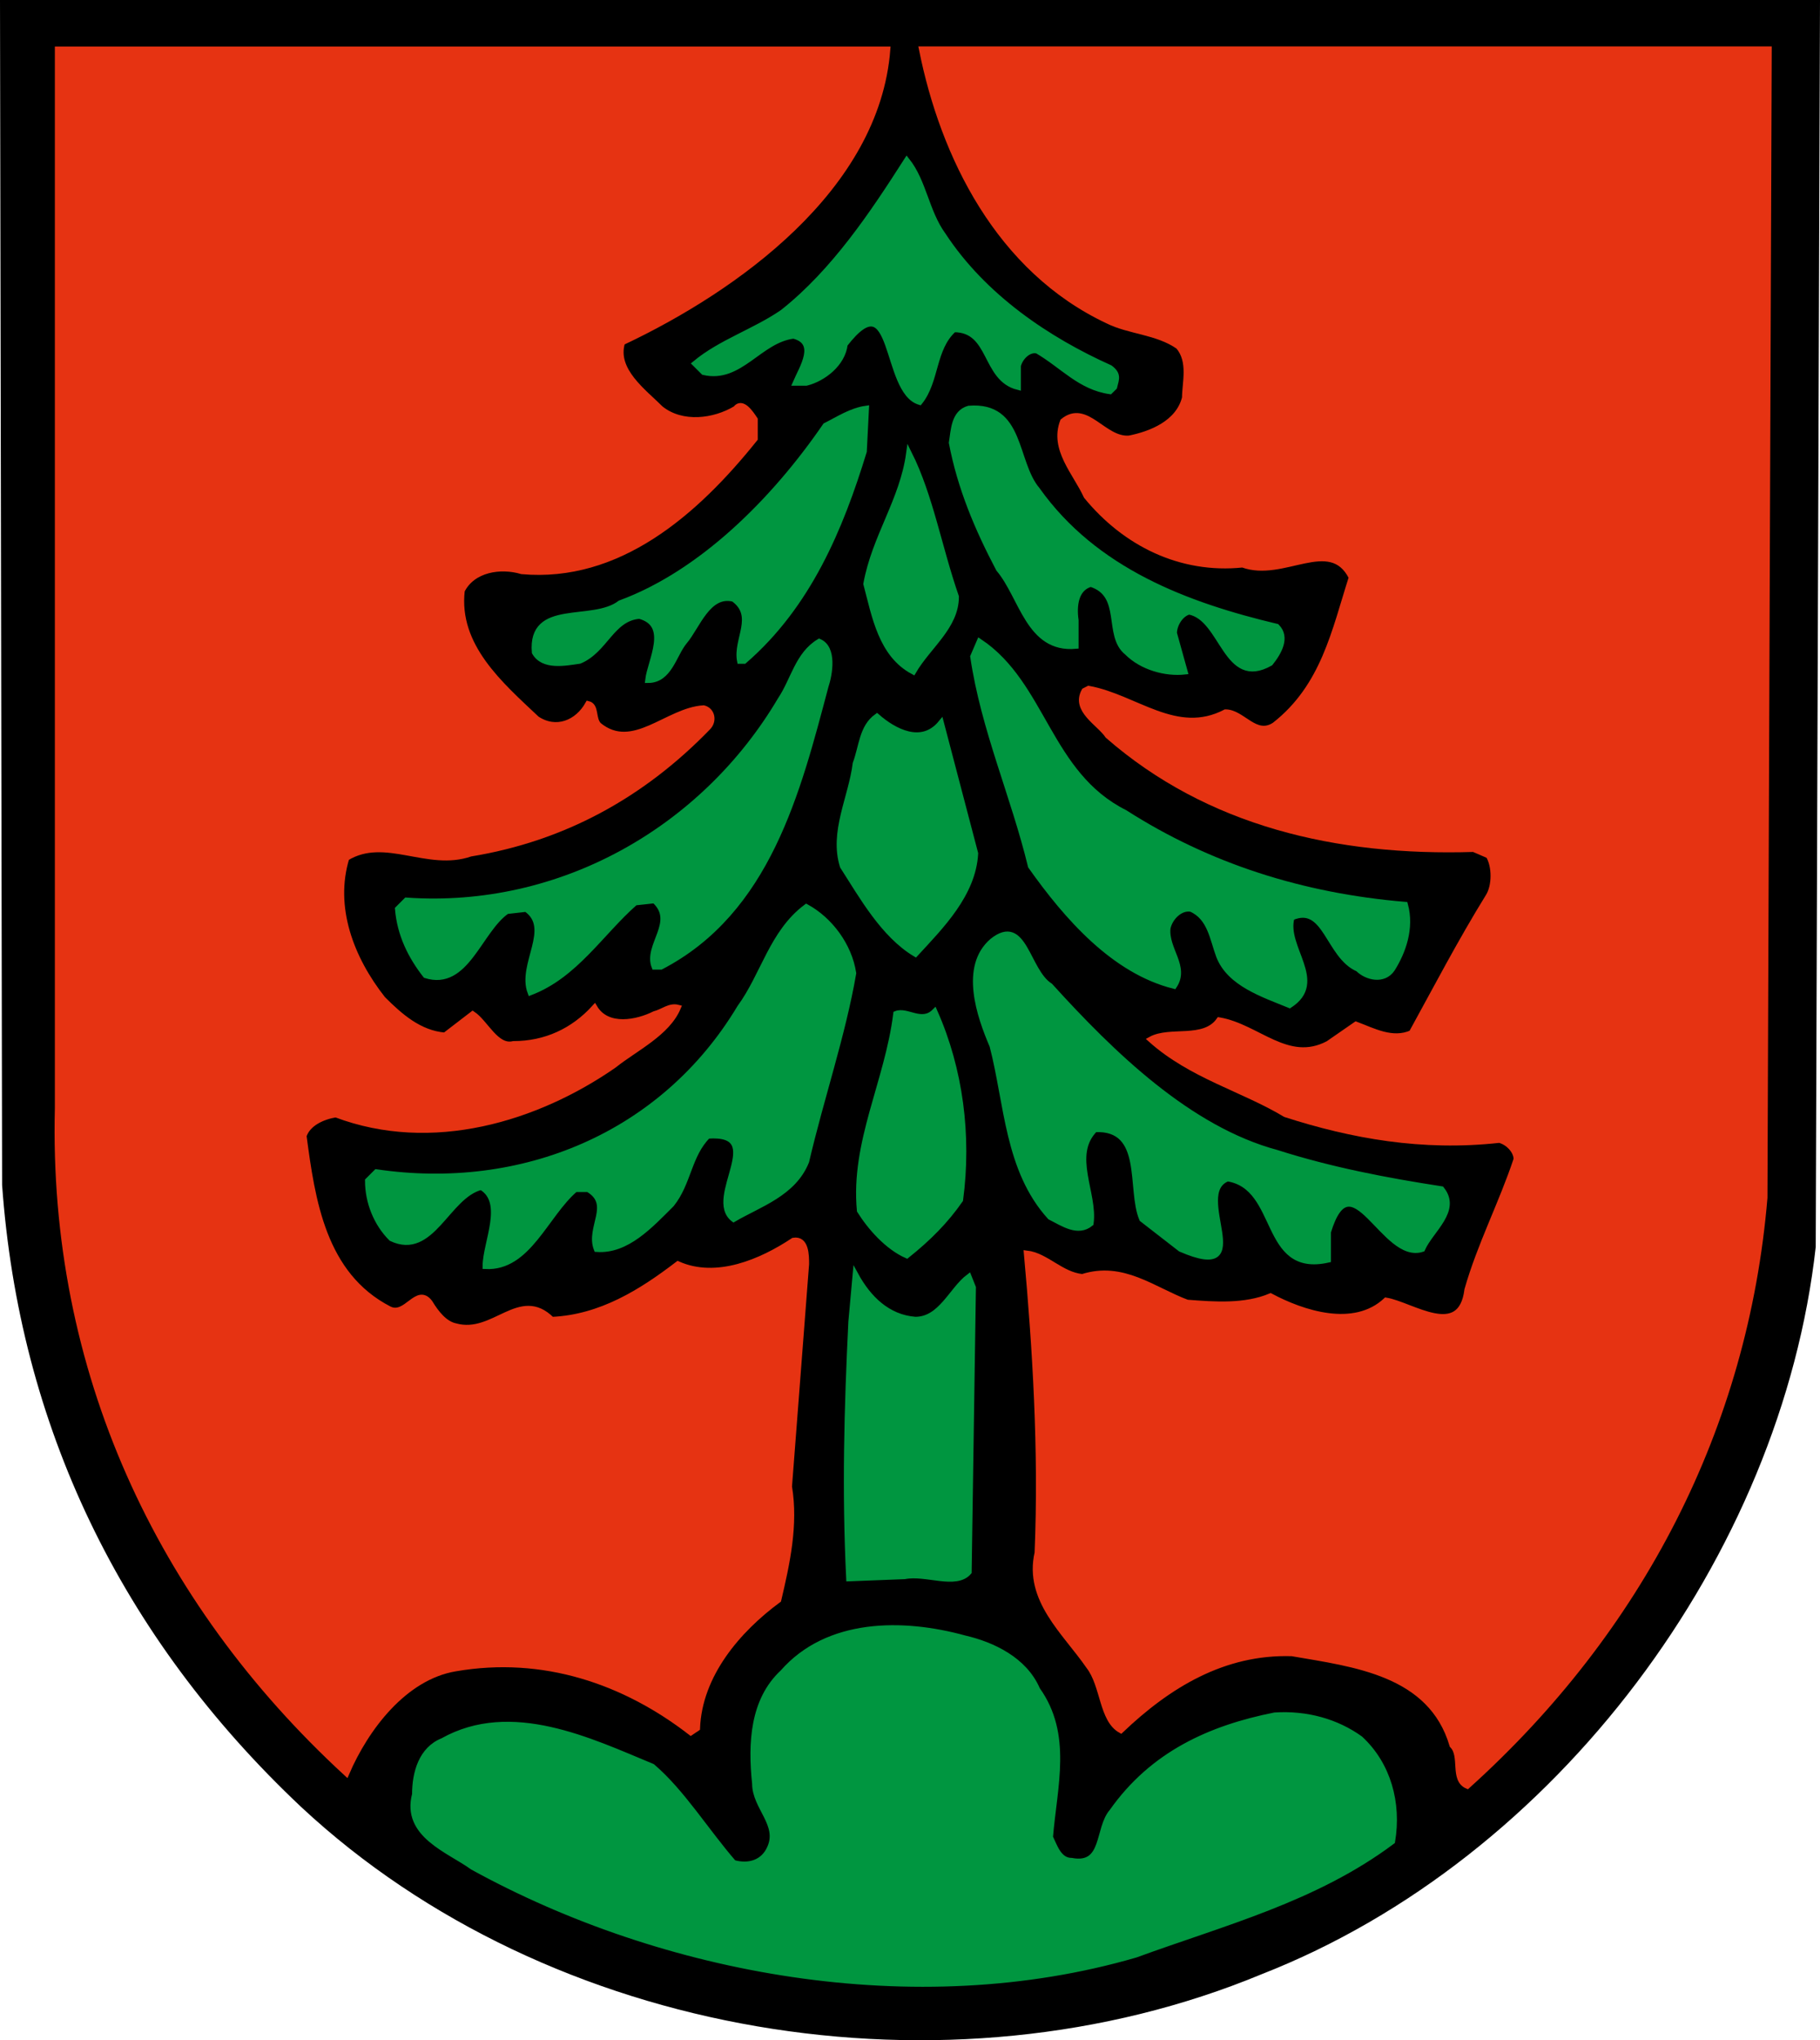 <?xml version="1.0" encoding="utf-8"?>
<!-- Generator: Adobe Illustrator 24.2.0, SVG Export Plug-In . SVG Version: 6.00 Build 0)  -->
<svg version="1.1" id="Ebene_1" xmlns="http://www.w3.org/2000/svg" xmlns:xlink="http://www.w3.org/1999/xlink" x="0px" y="0px"
	 viewBox="0 0 251.34 281.74" style="enable-background:new 0 0 251.34 281.74;" xml:space="preserve">
<style type="text/css">
	.st0{fill:#E63312;stroke:#E63312;stroke-width:0.788;}
	.st1{fill:#009640;stroke:#009640;stroke-width:0.788;}
</style>
<g>
	<path d="M0,0l0.29,163.62c2.36,33.08,16.24,62.32,41.35,85.95c34.26,31.9,89.2,41.05,132.61,23.04
		c40.76-15.95,71.77-57.89,76.5-100.42L251.34,0H0z M163.62,92.74c-2.66,0.29-5.91-0.59-7.97-2.66c-2.95-2.36-0.3-7.97-5.02-9.45
		c-2.07,0.59-2.36,2.95-2.07,5.02v3.54c-6.5,0.59-7.38-6.79-10.63-10.63c-2.95-5.61-5.32-11.22-6.5-17.43
		c0.29-1.77,0.29-4.13,2.36-4.72c7.38-0.59,6.2,7.38,9.45,11.22c7.97,11.22,20.67,15.95,33.08,18.9c1.48,1.48,0.3,3.54-0.89,5.02
		c-6.2,3.54-6.5-6.2-11.22-7.09c-1.18,0.29-2.07,1.77-2.07,2.95L163.62,92.74z M178.1,138.82c-3.55-1.48-8.27-2.95-9.75-6.79
		c-0.89-2.36-1.18-5.32-3.84-6.5c-1.48-0.29-2.95,1.18-3.25,2.66c-0.29,2.95,2.66,5.31,0.89,7.97c-8.27-2.07-14.77-9.45-19.79-16.54
		c-2.36-9.75-6.5-18.9-7.97-28.94l0.89-2.07c8.86,5.91,9.45,18.31,20.08,23.63c11.52,7.38,24.51,11.52,38.69,12.7
		c0.89,3.25-0.3,6.5-1.77,8.86c-1.18,1.77-3.54,1.18-4.72,0c-4.14-1.77-4.43-9.16-9.16-7.09
		C177.21,130.84,183.12,135.57,178.1,138.82z M163.03,172.49l-5.32-4.13c-1.77-4.13,0.59-12.7-6.5-12.4c-3.54,3.54,0,8.86-0.59,13
		c-1.77,1.48-3.84,0-5.61-0.89c-5.91-6.5-5.91-15.65-7.97-23.63c-1.77-4.13-4.13-10.93,0-14.47c4.43-3.54,4.73,4.14,7.97,6.2
		c8.57,9.45,19.2,19.79,31.31,23.04c7.38,2.36,15.06,3.84,22.74,5.02c2.36,2.95-1.48,5.61-2.66,8.27c-5.32,1.77-9.75-13-13-2.36
		v3.84c-9.15,2.07-6.5-10.04-13.88-11.22C164.21,164.81,173.96,177.21,163.03,172.49z M97.76,156.83c-2.66,2.66-2.66,6.5-5.02,9.45
		c-2.95,2.95-6.2,6.5-10.34,6.2c-1.18-2.95,2.36-6.2-1.18-8.27h-1.77c-4.13,3.54-6.5,10.93-12.41,10.63c0-3.25,2.95-8.86-0.59-10.93
		c-4.73,1.18-6.79,9.75-12.4,7.09c-2.07-2.07-3.25-5.02-3.25-7.97l1.18-1.18c20.08,2.95,39.58-5.02,50.21-22.74
		c3.25-4.43,4.43-10.34,9.16-13.88c3.25,1.77,5.91,5.31,6.5,9.15c-1.48,8.56-4.43,17.13-6.5,25.99c-1.77,4.43-6.5,5.91-10.04,7.97
		C97.47,165.4,106.33,156.24,97.76,156.83z M90.38,124.34l-2.66,0.29c-4.73,4.14-8.27,10.04-14.47,12.41
		c-1.48-3.84,3.25-8.86-0.59-11.52l-2.66,0.3c-3.84,2.66-5.61,10.63-11.22,8.86c-2.07-2.66-3.54-5.61-3.84-9.16l1.18-1.18
		c21.27,1.48,41.05-9.75,51.69-27.76c1.77-2.66,2.36-6.2,5.32-7.97c2.07,0.89,1.48,4.43,0.88,6.2
		c-3.84,14.47-7.97,31.01-22.74,38.69h-0.89C89.2,130.55,93.63,127.3,90.38,124.34z M88.31,85.06c-3.84,0.3-4.72,4.73-8.27,6.2
		c-2.07,0.29-5.02,0.88-6.2-1.18c-0.59-7.09,7.97-3.84,11.81-6.79c11.22-4.13,21.26-14.18,28.35-24.51
		c1.77-0.89,3.55-2.07,5.61-2.36l-0.3,5.91c-3.25,10.63-7.68,21.26-16.54,28.94h-0.59c-0.59-2.95,2.36-6.2-0.88-8.57
		c-3.54-0.89-5.02,3.84-6.79,5.91c-1.48,1.77-2.07,5.32-5.02,5.32C89.79,91.27,92.74,86.24,88.31,85.06z M125.52,62.61
		c2.95,5.91,4.13,13,6.5,19.79c0,4.13-3.84,6.79-5.91,10.34c-4.43-2.36-5.32-7.68-6.5-12.11C120.8,74.13,124.64,69.11,125.52,62.61z
		 M117.55,182.53l0.59-6.5c1.77,3.25,4.43,5.91,8.27,6.2c3.54,0,5.02-4.13,7.38-5.91l0.59,1.48l-0.59,39.28
		c-1.77,2.07-5.91,0-8.86,0.59l-7.68,0.3C116.66,205.86,116.96,194.64,117.55,182.53z M123.75,140c1.48-0.59,3.54,1.47,5.32-0.3
		c3.54,7.97,4.73,17.13,3.54,25.99c-2.07,2.95-4.43,5.31-7.38,7.68c-2.66-1.18-5.02-3.84-6.5-6.2
		C117.84,157.72,122.57,149.45,123.75,140z M126.41,131.73c-4.43-2.66-7.38-7.97-10.04-12.11c-1.48-4.72,1.18-9.45,1.77-14.18
		c0.89-2.36,0.89-5.02,2.95-6.5c2.36,2.07,6.2,4.14,8.86,0.89l4.72,18.02C134.38,123.46,129.96,127.89,126.41,131.73z M140.59,50.51
		v2.95c-4.72-1.18-3.54-7.97-8.86-7.97c-2.95,2.66-2.36,7.09-4.72,10.04c-5.02-1.48-3.25-17.13-10.34-7.97
		c-0.3,2.66-2.95,4.72-5.32,5.32h-1.48c0.89-2.07,3.25-5.61-0.29-6.5c-4.72,0.59-7.38,6.2-12.41,5.02l-1.18-1.18
		c3.54-2.95,8.27-4.43,12.11-7.09c7.09-5.61,12.41-13.59,17.13-20.97c2.36,2.95,2.66,7.09,5.02,10.34
		c5.61,8.57,14.47,14.47,23.04,18.31c1.18,0.89,0.89,1.48,0.59,2.66l-0.59,0.59c-4.13-0.59-6.5-3.54-10.04-5.61
		C142.06,48.14,140.88,49.32,140.59,50.51z M47.85,244.85c-25.99-23.92-40.76-55.82-39.87-91.85V6.79h114.6
		c-1.48,19.2-20.97,33.08-36.63,40.46c-1.18,3.84,2.95,6.79,5.32,9.16c2.95,2.36,7.38,1.77,10.34,0c0.89-1.18,2.07,0.59,2.66,1.48
		v2.66c-8.27,10.34-18.9,19.49-32.19,18.31c-2.95-0.88-6.79-0.29-8.27,2.66c-0.88,7.68,5.32,12.99,10.34,17.72
		c2.66,1.77,5.61,0.59,7.09-2.07c1.18,0.29,0.59,2.07,1.48,2.95c4.72,3.84,9.45-2.07,14.47-2.36c1.18,0.29,1.48,1.77,0.59,2.66
		c-9.16,9.45-20.08,15.36-32.78,17.43c-5.91,2.07-11.81-2.66-17.13,0.59c-2.07,6.79,0.59,13.88,5.02,19.49
		c2.36,2.36,5.02,4.73,8.57,5.02l3.84-2.95c1.77,1.18,3.25,4.72,5.61,4.13c4.43,0,8.27-1.77,11.22-5.02
		c1.77,2.95,5.91,2.07,8.27,0.89c1.18-0.3,2.07-1.18,3.25-0.89c-1.48,3.54-5.91,5.61-8.86,7.97c-10.63,7.38-25.1,11.81-38.4,6.79
		c-1.77,0.29-3.84,1.18-4.43,2.95c1.18,8.86,2.66,19.2,11.81,23.92c2.36,1.18,3.84-3.25,5.61-0.89c0.89,1.48,2.07,2.95,3.55,3.25
		c5.32,1.48,8.86-5.32,13.29-0.89c6.79-0.29,12.4-3.84,17.42-7.68c5.32,2.36,11.52-0.3,15.95-3.25c1.77-0.3,1.77,2.07,1.77,3.25
		l-2.36,30.72c0.89,5.32-0.29,10.63-1.48,15.65c-5.61,4.13-10.93,10.34-11.22,17.72l-0.88,0.59c-9.16-7.09-20.38-10.93-32.49-8.86
		C55.82,231.56,50.5,238.64,47.85,244.85z M192.27,254.3c-10.63,7.97-23.33,11.22-35.44,15.65c-30.42,8.86-65.27,2.36-91.56-12.11
		c-3.25-2.36-9.45-4.43-7.97-10.04c0-2.95,0.89-6.2,3.84-7.38c9.45-5.31,20.38,0,28.95,3.55c4.13,3.54,7.38,8.86,11.22,13.29
		c2.07,0.59,4.13,0,5.02-2.07c1.48-3.25-2.07-5.61-2.07-8.86c-0.59-5.61-0.3-11.52,3.84-15.36c6.2-7.09,16.54-7.09,25.11-4.72
		c3.84,0.88,8.27,2.95,10.04,7.09c4.43,6.2,2.36,13.29,1.77,20.38c0.59,1.18,1.18,3.25,2.95,3.25c4.73,0.89,3.54-4.43,5.61-6.79
		c5.61-7.97,13.59-11.52,22.45-13.29c4.43-0.29,8.57,0.89,11.81,3.25C191.68,243.67,193.16,248.98,192.27,254.3z M243.66,165.4
		c-2.66,31.6-17.13,59.66-41.05,81.22c-2.07-0.89-0.59-4.13-2.07-5.61c-2.95-10.04-13.59-11.22-22.15-12.7
		c-9.45-0.3-17.13,4.43-23.63,10.63c-2.66-1.48-2.36-6.2-4.43-8.86c-3.25-4.72-8.56-9.15-7.09-15.65
		c0.59-14.18-0.3-28.35-1.48-41.35c2.66,0.29,4.72,2.95,7.68,3.25c5.61-1.77,9.75,1.77,14.47,3.54c3.84,0.3,7.97,0.59,11.52-0.88
		c4.43,2.36,11.52,4.72,15.95,0.59c3.54,0.59,10.34,5.61,11.22-1.48c1.77-6.2,4.73-11.81,6.79-18.02c0-1.18-1.18-2.36-2.36-2.66
		c-10.63,1.18-20.38-0.59-29.54-3.54c-5.91-3.55-13-5.32-18.61-10.34c2.66-1.48,7.38,0.29,9.45-2.66c5.32,0.89,9.45,6.2,15.06,3.25
		l3.84-2.66c2.36,0.89,5.02,2.36,7.68,1.18c3.25-5.91,6.79-12.7,10.63-18.9c0.89-1.48,0.89-4.14,0-5.61l-2.07-0.89
		c-18.9,0.59-36.62-3.54-50.5-15.65c-1.18-1.77-4.73-3.55-3.25-6.2l0.59-0.3c6.5,1.18,12.11,6.79,18.9,3.25
		c2.36,0,4.13,3.54,6.79,1.77c6.79-5.32,8.27-13,10.63-20.38c-2.95-5.91-9.45,0.3-15.06-1.77c-8.56,0.88-16.24-2.95-21.56-9.45
		c-1.48-3.25-4.73-6.5-3.25-10.34c3.25-2.66,5.61,2.66,9.16,2.36c2.95-0.59,6.79-2.07,7.68-5.61c0-2.07,0.89-5.02-0.89-7.09
		c-2.95-2.07-6.79-2.07-9.75-3.54c-15.06-7.09-22.74-22.74-25.7-37.51h116.96L243.66,165.4z"/>
	<path class="st0" d="M95.4,239.24l0.88-0.59c0.29-7.38,5.61-13.59,11.22-17.72c1.18-5.02,2.36-10.34,1.48-15.65l2.36-30.72
		c0-1.18,0-3.55-1.77-3.25c-4.43,2.95-10.63,5.61-15.95,3.25c-5.02,3.84-10.63,7.38-17.42,7.68c-4.43-4.43-7.98,2.36-13.29,0.89
		c-1.48-0.3-2.66-1.77-3.55-3.25c-1.77-2.36-3.25,2.07-5.61,0.89c-9.16-4.72-10.63-15.06-11.81-23.92c0.59-1.77,2.66-2.66,4.43-2.95
		c13.29,5.02,27.76,0.59,38.4-6.79c2.95-2.36,7.38-4.43,8.86-7.97c-1.18-0.3-2.07,0.59-3.25,0.89c-2.36,1.18-6.5,2.07-8.27-0.89
		c-2.95,3.25-6.79,5.02-11.22,5.02c-2.36,0.59-3.84-2.95-5.61-4.13l-3.84,2.95c-3.55-0.29-6.2-2.66-8.57-5.02
		c-4.43-5.61-7.09-12.7-5.02-19.49c5.32-3.25,11.22,1.48,17.13-0.59c12.7-2.07,23.63-7.98,32.78-17.43
		c0.89-0.89,0.59-2.36-0.59-2.66c-5.02,0.29-9.75,6.2-14.47,2.36c-0.89-0.89-0.3-2.66-1.48-2.95c-1.48,2.66-4.43,3.84-7.09,2.07
		c-5.02-4.73-11.22-10.04-10.34-17.72c1.48-2.95,5.32-3.54,8.27-2.66c13.29,1.18,23.92-7.97,32.19-18.31v-2.66
		c-0.59-0.89-1.77-2.66-2.66-1.48c-2.95,1.77-7.38,2.36-10.34,0c-2.36-2.36-6.5-5.32-5.32-9.16c15.65-7.38,35.15-21.27,36.63-40.46
		H7.97v146.2c-0.89,36.03,13.88,67.93,39.87,91.85c2.66-6.2,7.97-13.29,15.06-14.47C75.02,228.31,86.24,232.15,95.4,239.24z"/>
	<path class="st0" d="M152.99,44.3c2.95,1.48,6.79,1.48,9.75,3.54c1.77,2.07,0.89,5.02,0.89,7.09c-0.89,3.54-4.72,5.02-7.68,5.61
		c-3.55,0.3-5.91-5.02-9.16-2.36c-1.48,3.84,1.77,7.09,3.25,10.34c5.32,6.5,13,10.34,21.56,9.45c5.61,2.07,12.11-4.14,15.06,1.77
		c-2.36,7.38-3.84,15.06-10.63,20.38c-2.66,1.77-4.43-1.77-6.79-1.77c-6.79,3.54-12.41-2.07-18.9-3.25l-0.59,0.3
		c-1.48,2.66,2.07,4.43,3.25,6.2c13.88,12.11,31.6,16.24,50.5,15.65l2.07,0.89c0.89,1.48,0.89,4.14,0,5.61
		c-3.84,6.2-7.38,12.99-10.63,18.9c-2.66,1.18-5.32-0.3-7.68-1.18l-3.84,2.66c-5.61,2.95-9.75-2.36-15.06-3.25
		c-2.07,2.95-6.79,1.18-9.45,2.66c5.61,5.02,12.7,6.79,18.61,10.34c9.16,2.95,18.9,4.72,29.54,3.54c1.18,0.29,2.36,1.48,2.36,2.66
		c-2.07,6.2-5.02,11.81-6.79,18.02c-0.88,7.09-7.68,2.07-11.22,1.48c-4.43,4.13-11.52,1.77-15.95-0.59
		c-3.54,1.48-7.68,1.18-11.52,0.88c-4.73-1.77-8.86-5.32-14.47-3.54c-2.95-0.29-5.02-2.95-7.68-3.25c1.18,13,2.07,27.17,1.48,41.35
		c-1.48,6.5,3.84,10.93,7.09,15.65c2.07,2.66,1.77,7.38,4.43,8.86c6.5-6.2,14.18-10.93,23.63-10.63c8.57,1.48,19.2,2.66,22.15,12.7
		c1.48,1.48,0,4.72,2.07,5.61c23.92-21.56,38.4-49.62,41.05-81.22l0.59-158.6H127.3C130.25,21.56,137.93,37.22,152.99,44.3z"/>
	<path class="st1" d="M153.88,53.46c0.3-1.18,0.59-1.77-0.59-2.66c-8.56-3.84-17.42-9.75-23.04-18.31
		c-2.36-3.25-2.66-7.38-5.02-10.34c-4.72,7.38-10.04,15.36-17.13,20.97c-3.84,2.66-8.56,4.13-12.11,7.09l1.18,1.18
		c5.02,1.18,7.68-4.43,12.41-5.02c3.54,0.89,1.18,4.43,0.29,6.5h1.48c2.36-0.59,5.02-2.66,5.32-5.32c7.09-9.16,5.32,6.5,10.34,7.97
		c2.36-2.95,1.77-7.38,4.72-10.04c5.32,0,4.14,6.79,8.86,7.97v-2.95c0.3-1.18,1.48-2.36,2.66-2.07c3.54,2.07,5.91,5.02,10.04,5.61
		L153.88,53.46z"/>
	<path class="st1" d="M94.51,88.61c1.77-2.07,3.25-6.79,6.79-5.91c3.25,2.36,0.29,5.61,0.88,8.57h0.59
		c8.86-7.68,13.29-18.31,16.54-28.94l0.3-5.91c-2.07,0.29-3.84,1.48-5.61,2.36c-7.09,10.34-17.13,20.38-28.35,24.51
		c-3.84,2.95-12.41-0.29-11.81,6.79c1.18,2.07,4.13,1.48,6.2,1.18c3.55-1.48,4.43-5.91,8.27-6.2c4.43,1.18,1.48,6.2,1.18,8.86
		C92.45,93.92,93.04,90.38,94.51,88.61z"/>
	<path class="st1" d="M164.21,84.47c4.73,0.89,5.02,10.63,11.22,7.09c1.18-1.48,2.36-3.54,0.89-5.02
		c-12.4-2.95-25.11-7.68-33.08-18.9c-3.25-3.84-2.07-11.81-9.45-11.22c-2.07,0.59-2.07,2.95-2.36,4.72
		c1.18,6.2,3.54,11.81,6.5,17.43c3.25,3.84,4.13,11.22,10.63,10.63v-3.54c-0.3-2.07,0-4.43,2.07-5.02c4.72,1.48,2.07,7.09,5.02,9.45
		c2.07,2.07,5.32,2.95,7.97,2.66l-1.48-5.32C162.15,86.24,163.03,84.77,164.21,84.47z"/>
	<path class="st1" d="M126.12,92.74c2.07-3.55,5.91-6.2,5.91-10.34c-2.36-6.79-3.54-13.88-6.5-19.79
		c-0.89,6.5-4.73,11.52-5.91,18.02C120.8,85.06,121.68,90.38,126.12,92.74z"/>
	<path class="st1" d="M90.38,133.5h0.89c14.77-7.68,18.9-24.22,22.74-38.69c0.59-1.77,1.18-5.32-0.88-6.2
		c-2.95,1.77-3.54,5.32-5.32,7.97c-10.63,18.02-30.42,29.24-51.69,27.76l-1.18,1.18c0.3,3.54,1.77,6.5,3.84,9.16
		c5.61,1.77,7.38-6.2,11.22-8.86l2.66-0.3c3.84,2.66-0.88,7.68,0.59,11.52c6.2-2.36,9.75-8.27,14.47-12.41l2.66-0.29
		C93.63,127.3,89.2,130.55,90.38,133.5z"/>
	<path class="st1" d="M187.55,133.79c1.18,1.18,3.54,1.77,4.72,0c1.48-2.36,2.66-5.61,1.77-8.86c-14.18-1.18-27.17-5.32-38.69-12.7
		c-10.63-5.32-11.22-17.72-20.08-23.63l-0.89,2.07c1.48,10.04,5.61,19.2,7.97,28.94c5.02,7.09,11.52,14.47,19.79,16.54
		c1.77-2.66-1.18-5.02-0.89-7.97c0.3-1.48,1.77-2.95,3.25-2.66c2.66,1.18,2.95,4.14,3.84,6.5c1.48,3.84,6.2,5.32,9.75,6.79
		c5.02-3.25-0.89-7.97,0.29-12.11C183.12,124.64,183.41,132.02,187.55,133.79z"/>
	<path class="st1" d="M129.96,99.83c-2.66,3.25-6.5,1.18-8.86-0.89c-2.07,1.48-2.07,4.14-2.95,6.5c-0.59,4.73-3.25,9.45-1.77,14.18
		c2.66,4.14,5.61,9.45,10.04,12.11c3.54-3.84,7.97-8.27,8.27-13.88L129.96,99.83z"/>
	<path class="st1" d="M101.31,168.35c3.54-2.07,8.27-3.54,10.04-7.97c2.07-8.86,5.02-17.43,6.5-25.99c-0.59-3.84-3.25-7.38-6.5-9.15
		c-4.73,3.54-5.91,9.45-9.16,13.88c-10.63,17.72-30.13,25.69-50.21,22.74l-1.18,1.18c0,2.95,1.18,5.91,3.25,7.97
		c5.61,2.66,7.68-5.91,12.4-7.09c3.54,2.07,0.59,7.68,0.59,10.93c5.91,0.3,8.27-7.09,12.41-10.63h1.77c3.54,2.07,0,5.31,1.18,8.27
		c4.14,0.3,7.38-3.25,10.34-6.2c2.36-2.95,2.36-6.79,5.02-9.45C106.33,156.24,97.47,165.4,101.31,168.35z"/>
	<path class="st1" d="M169.53,162.74c7.38,1.18,4.73,13.29,13.88,11.22v-3.84c3.25-10.63,7.68,4.13,13,2.36
		c1.18-2.66,5.02-5.32,2.66-8.27c-7.68-1.18-15.36-2.66-22.74-5.02c-12.11-3.25-22.74-13.59-31.31-23.04
		c-3.25-2.07-3.54-9.75-7.97-6.2c-4.13,3.54-1.77,10.34,0,14.47c2.07,7.98,2.07,17.13,7.97,23.63c1.77,0.89,3.84,2.36,5.61,0.89
		c0.59-4.13-2.95-9.45,0.59-13c7.09-0.3,4.73,8.27,6.5,12.4l5.32,4.13C173.96,177.21,164.21,164.81,169.53,162.74z"/>
	<path class="st1" d="M125.23,173.37c2.95-2.36,5.32-4.72,7.38-7.68c1.18-8.86,0-18.02-3.54-25.99c-1.77,1.77-3.84-0.3-5.32,0.3
		c-1.18,9.45-5.91,17.72-5.02,27.17C120.21,169.53,122.57,172.19,125.23,173.37z"/>
	<path class="st1" d="M124.93,217.67c2.95-0.59,7.09,1.48,8.86-0.59l0.59-39.28l-0.59-1.48c-2.36,1.77-3.84,5.91-7.38,5.91
		c-3.84-0.29-6.5-2.95-8.27-6.2l-0.59,6.5c-0.59,12.11-0.89,23.33-0.3,35.44L124.93,217.67z"/>
	<path class="st1" d="M176.03,236.87c-8.86,1.77-16.83,5.32-22.45,13.29c-2.07,2.36-0.89,7.68-5.61,6.79
		c-1.77,0-2.36-2.07-2.95-3.25c0.59-7.09,2.66-14.18-1.77-20.38c-1.77-4.13-6.2-6.2-10.04-7.09c-8.57-2.36-18.9-2.36-25.11,4.72
		c-4.13,3.84-4.43,9.75-3.84,15.36c0,3.25,3.54,5.61,2.07,8.86c-0.89,2.07-2.95,2.66-5.02,2.07c-3.84-4.43-7.09-9.75-11.22-13.29
		c-8.57-3.55-19.49-8.86-28.95-3.55c-2.95,1.18-3.84,4.43-3.84,7.38c-1.48,5.61,4.73,7.68,7.97,10.04
		c26.29,14.47,61.14,20.97,91.56,12.11c12.11-4.43,24.81-7.68,35.44-15.65c0.89-5.32-0.59-10.63-4.43-14.18
		C184.59,237.76,180.46,236.58,176.03,236.87z"/>
</g>
</svg>
